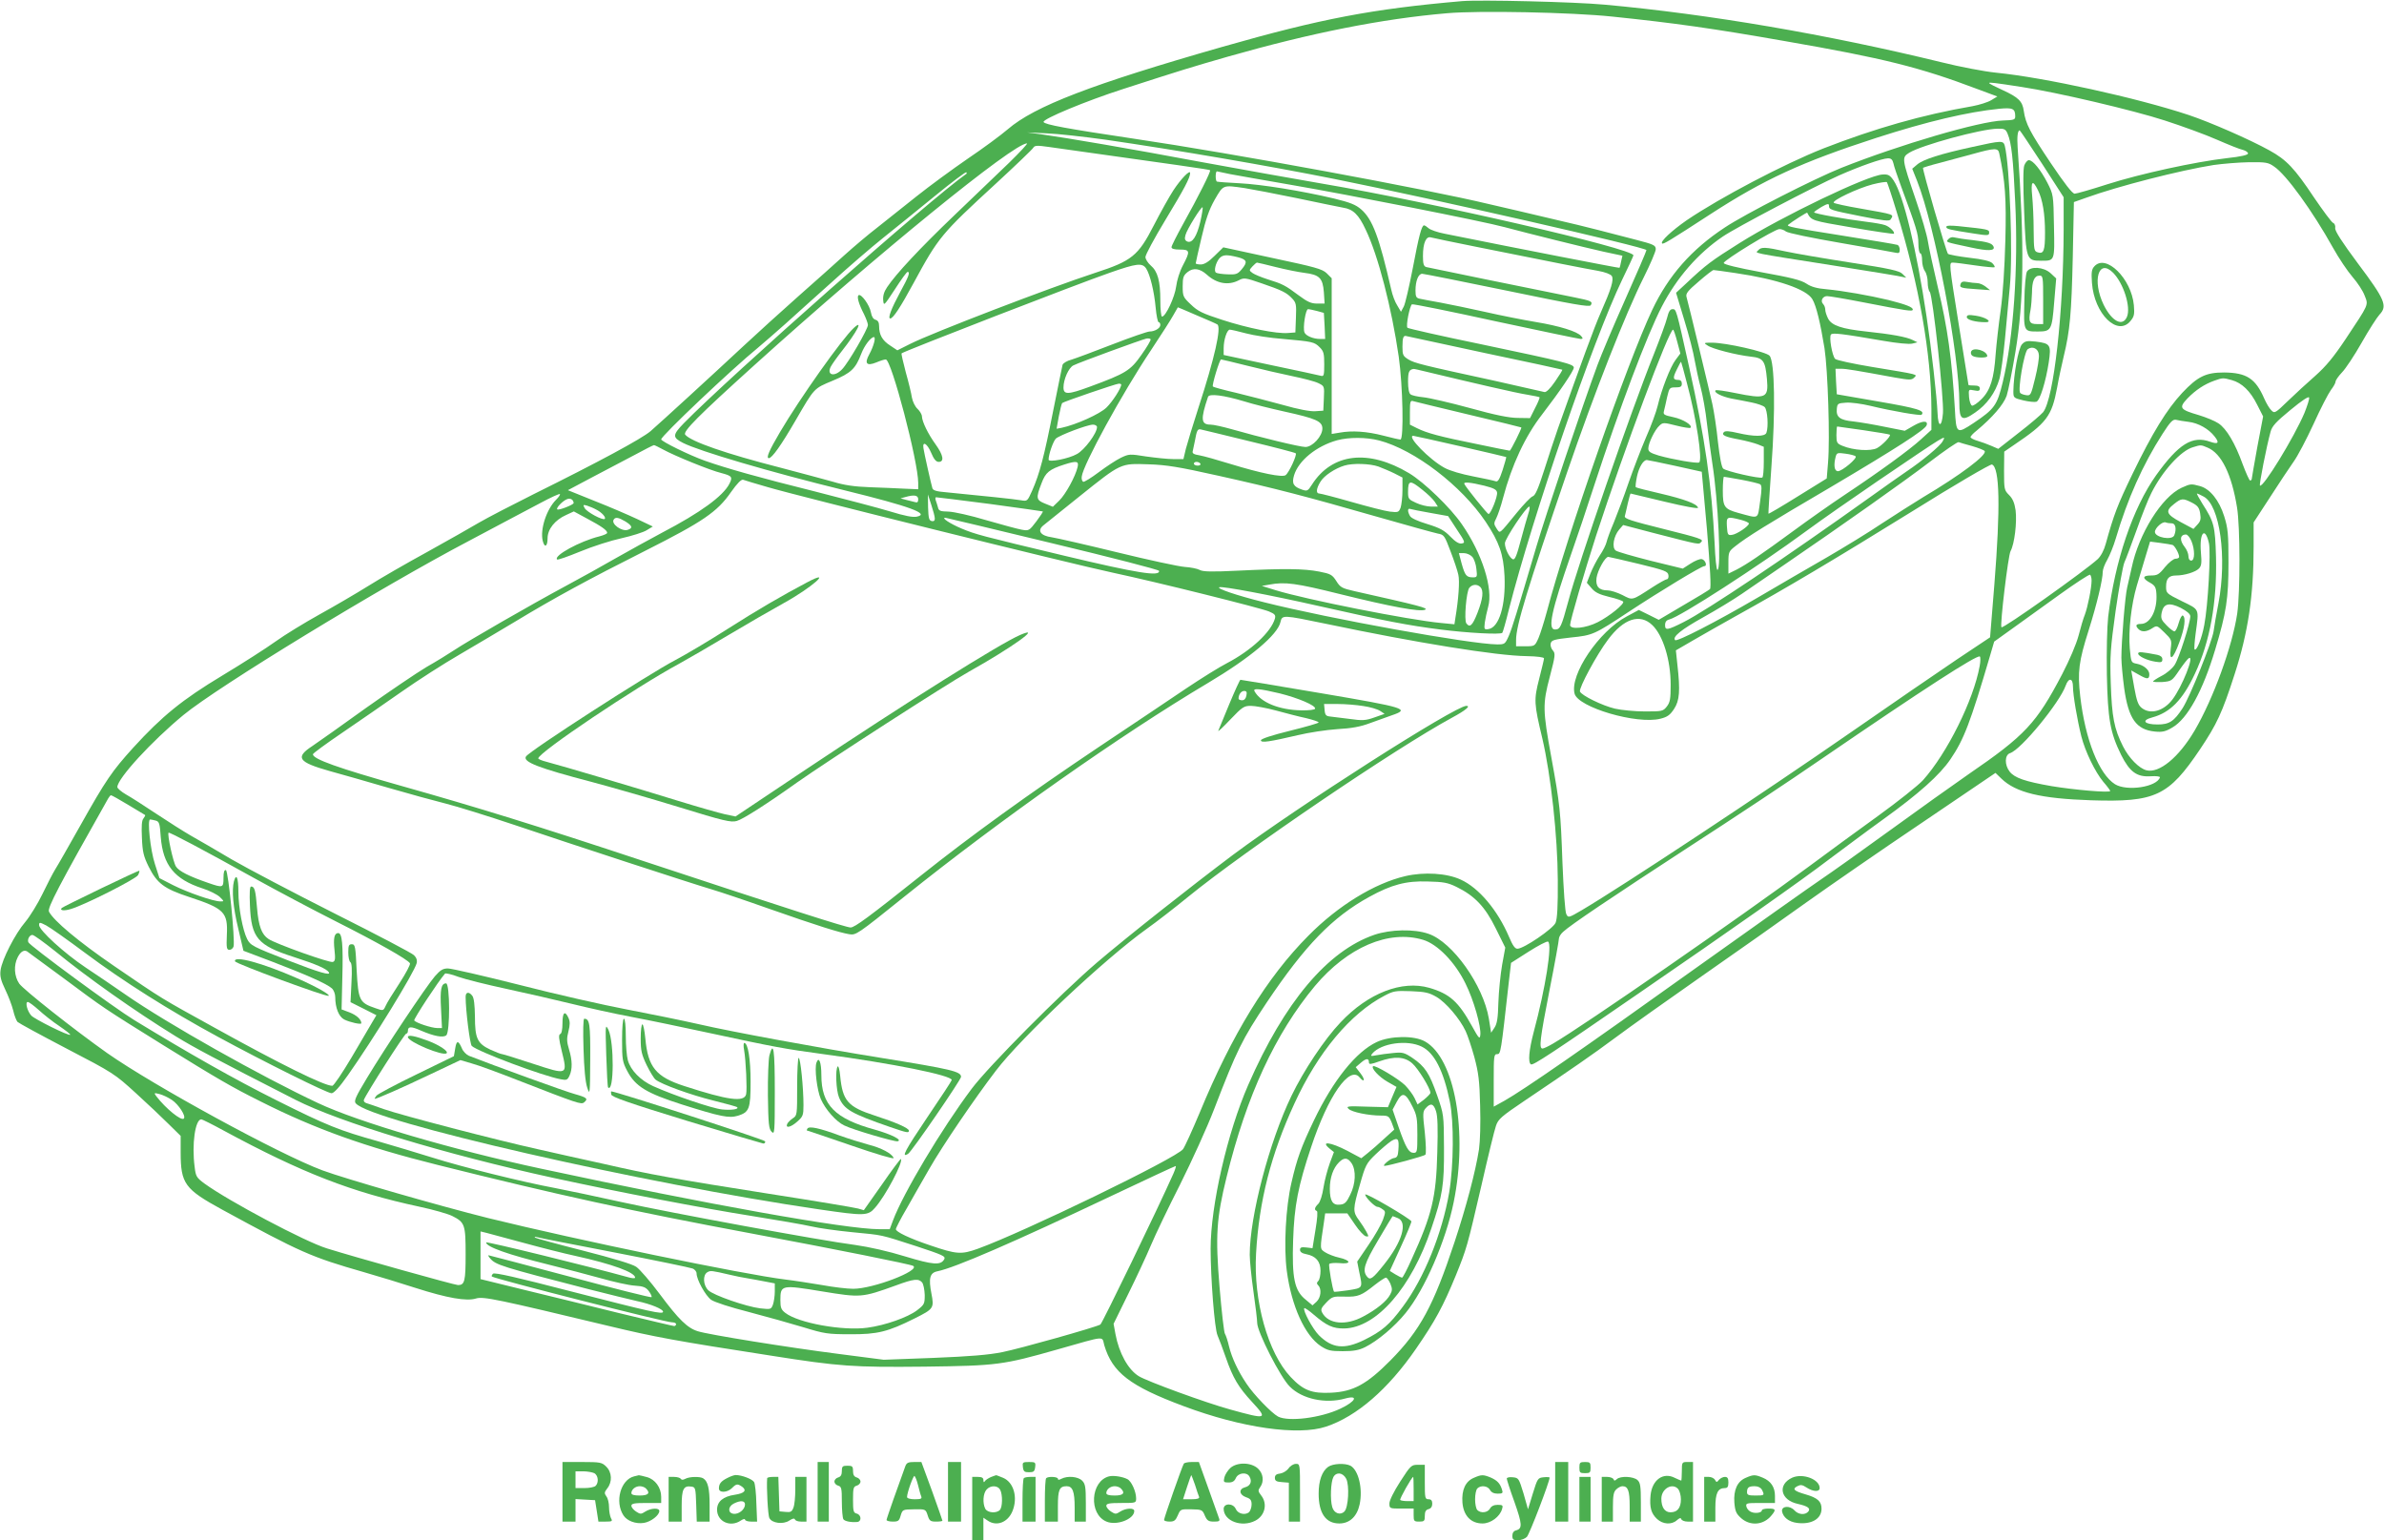 <?xml version="1.0" standalone="no"?>
<!DOCTYPE svg PUBLIC "-//W3C//DTD SVG 20010904//EN"
 "http://www.w3.org/TR/2001/REC-SVG-20010904/DTD/svg10.dtd">
<svg version="1.0" xmlns="http://www.w3.org/2000/svg"
 width="1280pt" height="827pt" viewBox="0 0 1280 827"
 preserveAspectRatio="xMidYMid meet">
<g transform="translate(0,827) scale(0.1,-0.1)"
fill="#4caf50" stroke="none">
<path d="M7850 8264 c-483 -42 -756 -94 -1285 -245 -703 -201 -1010 -319
-1154 -443 -36 -31 -132 -102 -215 -158 -83 -57 -207 -148 -276 -203 -69 -55
-163 -130 -210 -167 -47 -36 -125 -102 -175 -147 -49 -45 -162 -145 -250 -223
-88 -78 -218 -196 -290 -263 -178 -166 -447 -412 -502 -460 -48 -41 -278 -165
-629 -339 -116 -58 -247 -126 -290 -151 -44 -26 -169 -97 -279 -158 -110 -60
-254 -143 -319 -184 -66 -41 -184 -110 -262 -153 -79 -44 -184 -108 -234 -144
-50 -36 -178 -118 -286 -183 -216 -130 -324 -218 -480 -389 -112 -124 -145
-171 -283 -417 -61 -108 -121 -214 -134 -234 -13 -21 -44 -81 -69 -133 -25
-52 -67 -120 -92 -150 -55 -64 -126 -203 -133 -260 -4 -30 1 -53 25 -103 17
-35 36 -85 43 -113 6 -27 17 -54 23 -61 6 -6 125 -71 265 -144 250 -130 257
-135 370 -238 64 -58 144 -134 178 -168 l63 -62 0 -88 c0 -169 22 -198 223
-308 422 -230 476 -254 762 -336 77 -22 201 -60 275 -84 172 -55 275 -73 326
-57 39 12 118 -5 714 -148 241 -58 359 -80 870 -159 368 -58 440 -63 825 -59
390 5 419 9 715 93 264 75 235 72 249 22 44 -147 137 -219 426 -327 312 -117
615 -160 765 -110 165 55 333 201 482 417 104 151 145 226 215 396 58 144 60
150 137 482 35 154 70 298 78 320 12 36 28 50 154 135 267 180 357 242 488
339 72 54 282 203 465 331 184 128 436 306 560 395 125 89 404 282 621 428
l394 267 31 -30 c78 -76 212 -108 482 -117 346 -11 416 22 586 275 89 133 118
194 185 402 72 223 102 420 102 685 l0 130 88 135 c48 75 105 160 126 190 22
30 70 122 108 204 37 82 79 163 93 182 14 18 25 38 25 45 0 7 15 29 34 49 19
19 67 91 106 160 39 69 83 137 96 151 44 46 29 81 -115 273 -87 117 -125 176
-123 191 2 13 -3 25 -11 28 -8 3 -54 65 -103 137 -104 156 -147 202 -240 253
-105 58 -317 151 -434 190 -274 91 -772 201 -1035 227 -60 6 -192 31 -292 56
-611 149 -1246 258 -1808 309 -161 15 -668 27 -765 19z m806 -83 c337 -35 536
-63 929 -132 530 -92 722 -140 1034 -258 l105 -39 -33 -20 c-18 -11 -63 -25
-100 -32 -272 -47 -523 -119 -801 -227 -212 -84 -553 -263 -733 -385 -82 -57
-144 -115 -133 -125 6 -6 35 11 261 158 287 186 489 279 890 409 273 88 490
139 659 156 73 7 86 1 86 -41 0 -18 -7 -20 -66 -22 -125 -4 -552 -129 -867
-254 -145 -58 -516 -247 -627 -321 -178 -117 -302 -258 -389 -442 -133 -281
-458 -1211 -566 -1621 -15 -55 -35 -119 -45 -142 -19 -42 -20 -43 -69 -43
l-51 0 0 34 c0 77 59 270 274 900 147 429 313 850 412 1048 35 70 64 138 64
150 0 21 -11 26 -108 51 -59 15 -147 38 -197 51 -49 13 -169 42 -265 64 -96
23 -242 57 -325 76 -341 82 -1377 273 -1905 351 -361 54 -482 76 -487 90 -5
16 228 113 427 177 312 101 368 118 563 174 446 127 826 203 1177 233 170 15
667 5 886 -18z m2199 -378 c186 -28 599 -125 768 -180 93 -30 219 -76 280
-103 62 -27 124 -52 140 -55 15 -4 27 -13 27 -19 0 -8 -38 -17 -112 -25 -174
-20 -466 -84 -642 -140 -87 -28 -167 -51 -177 -51 -12 0 -54 54 -128 164 -112
167 -135 211 -145 280 -7 52 -28 73 -113 112 -40 18 -73 35 -73 38 0 5 27 2
175 -21z m-76 -251 c21 -49 30 -133 41 -369 17 -347 -9 -727 -67 -965 -30
-124 -44 -144 -156 -219 -92 -61 -94 -59 -101 74 -16 270 -39 438 -92 657 -24
102 -48 212 -53 245 -5 33 -34 133 -65 223 -76 223 -76 226 -35 252 67 41 386
128 475 129 36 1 43 -3 53 -27z m185 -161 l116 -180 0 -173 c-1 -449 -53 -908
-110 -981 -11 -13 -69 -63 -130 -110 l-111 -87 -37 16 c-20 9 -54 21 -74 27
-21 6 -38 15 -38 20 0 5 15 21 33 35 84 70 144 139 161 187 9 28 30 133 47
235 46 276 49 574 12 1098 -4 58 0 92 11 92 2 0 56 -81 120 -179z m-5029 129
c393 -57 879 -141 1225 -210 543 -109 1680 -368 1680 -383 0 -5 -51 -124 -114
-265 -63 -141 -130 -300 -149 -352 -76 -205 -281 -814 -328 -975 -106 -359
-129 -434 -148 -479 -20 -45 -22 -46 -63 -46 -141 1 -901 138 -1250 226 -149
37 -260 75 -241 81 18 6 265 -40 543 -103 346 -78 470 -102 643 -124 149 -19
322 -28 333 -18 3 3 19 59 35 124 127 499 452 1447 609 1773 33 68 60 126 60
130 0 36 -1087 286 -1671 385 -145 25 -437 77 -649 116 -384 72 -718 129 -860
149 l-75 10 105 -5 c58 -2 200 -18 315 -34z m-516 -123 c-58 -56 -191 -183
-294 -282 -185 -177 -314 -315 -362 -387 -17 -25 -23 -47 -21 -70 3 -32 4 -31
63 59 33 51 63 93 68 93 15 0 6 -25 -39 -107 -48 -89 -69 -143 -54 -143 15 0
54 59 125 190 134 247 148 264 443 535 105 97 196 184 200 192 7 12 20 13 83
4 705 -99 863 -121 866 -125 6 -5 -63 -142 -146 -291 -33 -60 -61 -115 -61
-122 0 -9 15 -13 45 -13 55 0 56 -9 16 -85 -17 -32 -32 -80 -36 -113 -7 -56
-56 -162 -76 -162 -5 0 -9 39 -9 86 0 105 -14 157 -52 189 -15 13 -28 34 -28
45 0 12 48 101 106 197 103 170 134 229 134 254 0 20 -50 -32 -90 -93 -21 -32
-68 -116 -105 -188 -84 -164 -118 -191 -315 -255 -242 -79 -875 -322 -992
-381 l-70 -35 -39 26 c-42 27 -59 58 -59 104 0 20 -6 30 -19 34 -12 3 -21 17
-25 40 -7 39 -52 101 -66 92 -11 -7 1 -48 29 -102 11 -23 21 -49 21 -58 0 -22
-105 -203 -138 -237 -41 -44 -86 -33 -61 14 7 13 33 50 59 83 81 103 118 174
64 124 -63 -58 -289 -377 -396 -559 -59 -100 -76 -140 -60 -140 17 0 66 69
142 200 104 179 98 173 201 216 98 41 122 63 153 144 17 45 52 90 68 90 12 0
-1 -49 -25 -93 -27 -49 -14 -64 38 -43 21 9 43 16 51 16 30 0 174 -548 174
-663 l0 -34 -72 3 c-40 2 -125 6 -188 8 -84 3 -138 11 -200 30 -47 13 -173 47
-280 75 -293 75 -480 140 -511 177 -14 17 71 102 371 373 662 598 1392 1192
1464 1191 6 0 -37 -46 -95 -103z m4747 -4 c3 -16 22 -71 41 -123 82 -222 93
-256 93 -307 0 -29 5 -53 10 -53 6 0 10 -17 10 -38 0 -21 7 -47 15 -58 8 -10
15 -37 15 -60 0 -22 5 -45 11 -51 16 -16 77 -576 71 -651 -6 -78 -26 -79 -29
-1 -4 92 -33 346 -59 519 -53 358 -125 655 -177 731 -20 29 -29 34 -60 32 -81
-5 -536 -223 -767 -368 -151 -95 -179 -115 -288 -218 l-53 -49 44 -146 c25
-81 50 -178 56 -217 7 -38 21 -104 32 -145 11 -41 27 -129 34 -195 8 -66 21
-163 29 -215 31 -195 49 -570 27 -570 -5 0 -12 64 -15 143 -16 317 -51 560
-137 947 -70 315 -69 310 -89 310 -13 0 -21 -13 -29 -46 -6 -25 -38 -112 -71
-195 -124 -309 -406 -1124 -460 -1329 -37 -136 -43 -150 -71 -150 -41 0 -19
101 85 400 30 85 87 254 126 375 135 413 283 806 363 960 80 154 194 285 327
375 72 49 489 268 624 328 113 50 230 91 263 92 17 0 24 -7 29 -27z m2045 -18
c64 -43 204 -236 315 -435 31 -56 79 -127 105 -157 27 -31 56 -75 65 -100 21
-53 25 -42 -103 -235 -64 -96 -104 -144 -161 -195 -42 -37 -109 -98 -148 -136
-68 -66 -72 -68 -89 -50 -10 9 -27 38 -38 63 -47 108 -95 139 -216 140 -97 0
-141 -21 -224 -109 -83 -89 -160 -214 -268 -437 -80 -166 -99 -215 -143 -374
-9 -34 -26 -66 -43 -82 -67 -62 -509 -376 -517 -366 -9 10 36 386 49 409 21
38 35 154 27 219 -6 40 -15 62 -35 82 -26 26 -27 31 -27 130 l1 103 51 35
c178 120 204 155 233 309 8 46 24 120 35 166 34 140 42 231 49 535 l6 295 65
23 c171 62 503 147 685 176 50 7 135 14 190 15 91 1 104 -1 136 -24z m-7022
-38 c-187 -130 -1269 -1086 -1518 -1340 -61 -63 -61 -76 -4 -105 89 -45 462
-155 873 -256 346 -85 454 -125 383 -140 -21 -5 -66 4 -144 28 -63 19 -242 66
-399 106 -301 75 -479 125 -595 166 -82 29 -235 104 -235 115 0 18 374 373
522 494 33 28 99 85 147 128 47 42 158 143 247 222 88 80 212 187 276 238 63
50 188 152 278 225 89 73 165 130 168 127 3 -3 3 -6 1 -8z m1416 -2 c39 -7
189 -34 335 -59 302 -52 1028 -195 1140 -226 131 -35 421 -107 528 -131 l103
-22 -7 -31 c-3 -17 -7 -32 -9 -34 -2 -2 -542 103 -938 183 -38 7 -77 21 -86
29 -10 9 -21 16 -25 16 -13 0 -28 -57 -61 -232 -19 -97 -40 -189 -48 -204
l-15 -28 -20 34 c-12 18 -26 56 -32 84 -65 283 -100 378 -162 432 -29 25 -59
37 -145 58 -173 41 -389 76 -508 82 -60 3 -115 7 -121 9 -9 3 -9 55 0 55 0 0
33 -7 71 -15z m3578 -201 c121 -394 186 -767 187 -1060 l0 -112 -56 -51 c-61
-56 -223 -174 -414 -301 -69 -46 -190 -131 -270 -190 -176 -129 -251 -180
-307 -209 l-43 -21 0 59 c0 57 2 61 38 89 62 49 164 113 514 318 348 206 502
305 512 330 10 27 -22 26 -70 -2 l-47 -27 -106 21 c-58 12 -134 25 -169 29
-73 7 -94 23 -90 67 3 29 5 31 50 34 25 2 84 -6 130 -17 120 -29 268 -54 275
-48 21 22 -21 35 -230 71 l-225 39 -4 68 -3 69 30 0 c28 0 81 -9 288 -47 80
-14 90 -14 104 -1 18 19 33 15 -227 58 -102 17 -190 36 -197 43 -16 17 -34
120 -22 131 9 10 55 5 281 -34 74 -13 139 -19 155 -15 l28 7 -25 12 c-32 17
-117 32 -250 46 -131 14 -186 32 -205 70 -8 16 -15 37 -15 48 0 10 -5 23 -11
29 -17 17 -3 43 21 43 12 0 101 -15 198 -34 232 -45 262 -50 262 -38 0 13 -36
27 -130 51 -105 25 -241 49 -334 58 -50 4 -82 13 -107 30 -28 19 -85 33 -240
61 -134 25 -204 42 -204 50 0 15 273 182 299 182 11 0 27 -6 35 -13 9 -8 140
-35 291 -61 151 -26 285 -50 298 -53 17 -4 22 -1 22 16 0 12 -6 24 -12 26 -7
3 -141 25 -297 50 -265 42 -301 49 -290 58 20 17 101 68 102 65 23 -43 21 -42
243 -80 120 -21 220 -35 222 -33 8 8 -21 37 -46 46 -13 5 -58 13 -100 18 -120
15 -282 44 -282 51 0 3 18 16 40 29 32 18 40 19 40 7 0 -22 6 -24 171 -57 122
-24 154 -28 160 -17 18 28 26 25 -166 59 -71 12 -134 26 -139 30 -13 11 127
78 208 99 39 10 74 15 77 12 3 -4 27 -75 52 -158z m-3500 126 c38 -6 164 -30
280 -54 117 -25 228 -47 248 -51 54 -8 84 -37 122 -119 66 -137 139 -419 177
-681 22 -156 28 -445 9 -445 -6 0 -47 9 -92 21 -89 23 -168 28 -234 16 l-43
-7 0 418 0 418 -27 27 c-24 23 -62 33 -292 82 l-263 57 -47 -46 c-32 -32 -55
-46 -74 -46 -15 0 -27 3 -27 6 0 4 14 66 31 138 23 99 40 149 71 204 47 81 42
79 161 62z m-238 -179 c-19 -80 -43 -118 -70 -108 -13 6 -16 14 -10 35 7 29
85 155 92 149 2 -3 -3 -36 -12 -76z m1480 -136 c412 -83 590 -118 654 -129 39
-7 68 -18 75 -28 12 -20 -3 -69 -60 -198 -33 -74 -105 -271 -229 -620 -18 -52
-52 -154 -75 -227 -31 -97 -47 -134 -61 -138 -10 -3 -48 -43 -85 -88 -99 -121
-89 -113 -109 -84 -15 23 -15 28 -1 55 8 16 25 65 36 108 47 178 119 332 210
449 93 121 170 234 170 251 0 19 -48 31 -495 125 -214 44 -394 85 -398 89 -10
9 12 118 24 126 5 3 207 -38 449 -91 243 -52 448 -95 457 -95 12 0 13 3 3 15
-20 25 -117 55 -244 76 -66 11 -188 35 -271 54 -82 18 -190 41 -240 50 -49 9
-100 18 -112 21 -19 4 -23 11 -23 44 0 51 15 90 36 90 8 0 214 -41 456 -91
357 -74 442 -89 449 -78 12 20 3 24 -86 42 -215 43 -782 159 -797 163 -14 4
-18 17 -18 59 0 71 17 109 44 100 12 -3 120 -26 241 -50z m-1279 -56 c50 -13
54 -26 20 -66 -21 -25 -30 -28 -75 -26 -29 1 -56 5 -62 9 -13 8 -2 53 18 77
19 20 38 21 99 6z m204 -53 c52 -13 121 -27 153 -31 82 -10 99 -28 105 -104
l4 -61 -40 0 c-32 0 -52 9 -99 44 -72 54 -88 62 -166 86 -34 11 -71 26 -82 34
-19 14 -19 15 -1 35 11 12 22 21 25 21 4 0 49 -11 101 -24z m-696 -8 c21 -33
43 -122 51 -211 4 -42 11 -77 16 -77 5 0 9 -7 9 -15 0 -17 -30 -35 -58 -35
-11 0 -101 -31 -199 -69 -98 -38 -197 -75 -220 -82 -24 -6 -45 -19 -48 -28 -2
-9 -25 -119 -50 -245 -49 -248 -73 -339 -113 -430 -26 -58 -26 -58 -61 -52
-32 6 -209 24 -403 43 -50 4 -69 10 -72 22 -7 23 -45 192 -48 215 -6 40 20 25
41 -24 15 -36 27 -50 41 -50 31 0 25 36 -16 93 -42 58 -73 123 -74 151 0 10
-11 29 -24 41 -13 12 -26 39 -30 61 -3 21 -18 83 -33 136 -14 54 -25 99 -22
101 25 16 948 374 1119 433 143 50 173 54 194 22z m326 -33 c53 -48 115 -59
171 -30 28 15 35 14 122 -16 111 -38 135 -50 165 -82 21 -22 23 -32 20 -103
l-3 -79 -40 -3 c-61 -5 -216 26 -354 71 -105 34 -130 46 -167 82 -42 39 -44
45 -44 98 0 48 4 58 26 76 31 25 66 20 104 -14z m2837 9 c226 -33 383 -87 414
-141 21 -35 43 -128 65 -263 18 -119 30 -485 19 -614 l-7 -85 -155 -96 c-85
-53 -156 -95 -158 -93 -1 2 6 116 16 253 22 296 18 563 -10 595 -18 21 -234
70 -309 70 -45 0 -46 -1 -24 -15 25 -18 153 -51 233 -60 67 -7 77 -22 86 -121
9 -102 -5 -108 -172 -74 -54 11 -101 18 -104 14 -11 -11 32 -33 85 -44 30 -5
79 -15 109 -21 30 -6 62 -17 70 -25 15 -16 21 -106 9 -138 -8 -21 -67 -21
-153 -1 -46 11 -68 12 -75 5 -16 -16 6 -26 83 -40 36 -7 81 -19 99 -26 l32
-13 0 -80 c0 -44 -3 -82 -8 -85 -13 -8 -196 34 -210 48 -9 8 -19 64 -28 142
-7 71 -21 163 -30 204 -16 73 -127 534 -139 576 -5 17 7 33 65 82 39 34 75 62
80 62 5 0 58 -7 117 -16z m-2892 -227 c55 -23 105 -45 111 -49 23 -15 -15
-182 -101 -446 -30 -92 -60 -192 -68 -222 l-13 -55 -55 0 c-30 0 -95 7 -145
14 -88 14 -92 14 -136 -7 -25 -12 -78 -47 -118 -77 -41 -31 -79 -54 -84 -52
-6 3 -10 15 -8 28 7 63 215 444 372 679 53 80 107 164 120 188 13 23 24 42 24
42 1 0 46 -19 101 -43z m647 23 l36 -10 4 -70 3 -70 -27 0 c-37 0 -77 17 -84
35 -10 24 6 125 19 125 7 0 29 -5 49 -10z m-382 -120 c41 -11 131 -25 200 -30
158 -14 167 -16 196 -45 21 -21 24 -34 24 -91 0 -58 -2 -66 -17 -62 -10 3
-132 29 -270 58 l-253 54 0 36 c0 46 18 100 33 100 7 0 46 -9 87 -20z m2315
-44 l17 -64 -26 -35 c-28 -37 -75 -158 -96 -247 -7 -30 -35 -107 -63 -170 -27
-63 -69 -173 -94 -245 -24 -71 -60 -165 -78 -210 -19 -44 -36 -91 -39 -105 -3
-14 -19 -47 -37 -73 -17 -26 -39 -69 -50 -97 l-19 -49 25 -29 c19 -23 42 -34
95 -47 39 -9 72 -21 75 -25 8 -13 -74 -79 -137 -111 -63 -32 -148 -41 -148
-15 0 23 76 282 140 481 155 474 391 1105 413 1105 3 0 13 -29 22 -64z m-1030
-62 c226 -47 412 -88 413 -89 2 -2 -16 -31 -39 -64 -26 -38 -48 -59 -57 -56
-7 2 -126 29 -265 60 -397 86 -431 95 -465 115 -29 18 -32 24 -32 68 0 51 5
63 23 57 7 -2 197 -43 422 -91z m-1847 -10 c-59 -84 -83 -99 -276 -170 -119
-44 -142 -44 -142 -4 0 43 28 106 53 118 31 16 368 139 392 144 11 2 21 0 23
-4 2 -4 -20 -42 -50 -84z m570 -58 c75 -19 184 -44 242 -56 58 -12 120 -28
138 -37 33 -16 33 -16 30 -82 l-3 -66 -43 -3 c-27 -2 -91 10 -175 34 -73 20
-185 49 -251 65 -65 15 -121 30 -124 34 -6 6 36 145 44 145 3 0 67 -15 142
-34z m2360 -96 c50 -185 84 -411 65 -423 -11 -7 -143 16 -217 37 -46 14 -56
21 -56 38 0 28 35 101 60 123 18 17 23 17 90 0 39 -10 73 -15 76 -12 14 13
-39 46 -91 57 -51 11 -56 14 -51 33 3 12 11 46 17 75 12 50 13 52 46 52 26 0
33 4 33 20 0 13 -7 20 -18 20 -30 0 -32 10 -9 56 11 24 22 43 23 41 1 -1 16
-54 32 -117z m-1404 65 c249 -60 491 -116 545 -124 35 -6 65 -12 67 -14 2 -2
-8 -28 -24 -58 l-27 -54 -65 1 c-46 0 -121 15 -258 53 -106 29 -219 55 -250
58 -31 3 -63 10 -69 16 -8 5 -13 33 -13 67 0 53 5 65 29 69 3 1 32 -6 65 -14z
m4329 -46 c54 -15 99 -58 136 -132 l32 -63 -31 -163 c-16 -90 -30 -167 -30
-172 0 -5 -4 -9 -9 -9 -4 0 -22 40 -40 88 -40 111 -86 190 -130 219 -19 13
-66 32 -105 44 -103 30 -109 39 -61 90 45 46 91 76 144 95 45 16 47 16 94 3z
m-5963 -24 c0 -19 -47 -92 -79 -123 -35 -35 -165 -93 -241 -109 l-27 -5 12 67
c7 36 15 68 18 71 7 7 290 104 304 104 7 0 13 -2 13 -5z m660 -90 c47 -15 145
-39 217 -55 168 -37 203 -52 203 -91 0 -41 -53 -99 -91 -99 -30 0 -244 52
-398 96 -46 13 -96 24 -111 24 -52 0 -55 28 -14 149 6 19 84 9 194 -24z m5693
-62 c-56 -132 -224 -406 -239 -390 -5 5 35 209 57 289 8 30 29 53 107 117 63
52 98 75 100 66 2 -8 -10 -44 -25 -82z m-4488 -9 c154 -36 281 -68 283 -69 4
-4 -57 -125 -62 -125 -3 0 -83 16 -178 36 -199 40 -268 59 -320 85 l-38 19 0
66 c0 58 2 65 18 60 9 -3 143 -35 297 -72z m3865 -39 c53 -6 109 -38 140 -78
28 -35 20 -44 -23 -29 -96 35 -170 -12 -290 -179 -126 -177 -222 -462 -258
-761 -6 -56 -9 -185 -7 -310 5 -241 18 -312 77 -432 46 -91 84 -119 159 -114
29 2 51 -1 49 -6 -17 -52 -177 -76 -241 -37 -86 54 -160 239 -187 472 -15 131
-8 188 46 357 43 137 75 270 75 313 0 12 11 41 24 63 13 23 34 74 46 115 63
213 145 396 250 560 43 67 56 80 73 77 12 -3 42 -8 67 -11z m-5860 -28 c0 -33
-67 -123 -108 -145 -44 -25 -152 -46 -152 -30 0 29 25 99 39 113 22 19 167 74
199 75 12 0 22 -6 22 -13z m4116 -17 c76 -11 139 -22 141 -24 7 -7 -41 -57
-69 -72 -34 -18 -128 -12 -185 12 -30 12 -33 17 -33 58 0 26 2 46 4 46 3 0 67
-9 142 -20z m-3298 -59 c133 -32 245 -61 249 -65 8 -7 -35 -102 -54 -117 -17
-14 -134 10 -297 60 -68 21 -142 42 -165 46 -32 5 -41 11 -37 23 2 10 7 33 11
52 11 61 15 68 33 64 9 -2 126 -30 260 -63z m1132 -27 c135 -31 246 -57 247
-58 1 -1 -7 -32 -19 -69 -17 -52 -26 -66 -38 -61 -8 3 -62 15 -120 26 -62 12
-125 30 -154 46 -80 43 -206 172 -168 172 4 0 117 -25 252 -56z m-435 31 c190
-50 441 -242 572 -437 73 -110 95 -173 101 -291 7 -157 -29 -277 -87 -285 -22
-3 -23 -1 -19 35 3 21 11 59 18 84 28 97 -32 287 -141 444 -61 89 -203 226
-283 274 -219 131 -414 108 -522 -61 -22 -35 -26 -36 -53 -27 -47 16 -56 33
-43 77 24 79 120 157 231 188 64 17 156 17 226 -1z m3025 -5 c-13 -25 -111
-106 -193 -161 -34 -23 -123 -86 -197 -139 -452 -323 -875 -607 -1000 -670
-87 -44 -100 -46 -100 -17 0 18 7 27 23 31 58 14 479 286 737 476 80 59 251
178 380 266 380 258 371 252 350 214z m158 -25 c35 -10 65 -22 68 -27 13 -21
-129 -128 -331 -248 -49 -30 -148 -93 -220 -140 -71 -48 -204 -129 -295 -182
-91 -52 -259 -150 -375 -218 -221 -129 -431 -237 -441 -227 -17 17 35 58 150
122 70 39 164 96 209 127 45 31 150 103 232 159 310 212 636 442 775 548 80
61 150 109 156 107 5 -2 38 -12 72 -21z m-7027 -19 c60 -33 253 -112 312 -126
57 -15 62 -21 43 -58 -34 -66 -156 -155 -361 -262 -66 -35 -176 -96 -245 -135
-69 -40 -190 -107 -270 -150 -188 -101 -530 -298 -600 -345 -30 -20 -98 -62
-151 -92 -52 -31 -198 -130 -325 -220 -126 -91 -255 -182 -286 -203 -95 -62
-78 -87 92 -135 63 -17 205 -58 315 -90 110 -32 249 -70 309 -85 60 -15 227
-67 370 -115 296 -100 941 -311 1059 -346 44 -13 181 -59 305 -103 265 -93
378 -128 431 -137 37 -6 42 -3 297 202 517 415 1161 868 1630 1147 227 135
374 259 389 327 9 39 11 39 247 -10 482 -101 912 -171 1075 -173 57 -1 93 -6
93 -12 0 -6 -12 -55 -26 -110 -29 -113 -28 -132 17 -320 46 -197 82 -526 83
-760 1 -142 -3 -209 -12 -230 -14 -32 -169 -138 -204 -139 -14 -1 -26 17 -46
64 -61 143 -162 263 -259 307 -75 35 -197 42 -297 19 -167 -39 -362 -159 -521
-320 -222 -223 -410 -529 -584 -951 -39 -93 -79 -181 -89 -195 -35 -48 -856
-446 -1102 -535 -89 -32 -114 -30 -255 18 -113 38 -185 73 -185 87 0 6 26 57
59 113 32 56 86 152 121 212 69 121 243 377 357 526 136 179 583 599 809 761
54 38 155 117 225 174 302 246 1113 797 1416 961 72 39 101 63 76 63 -60 0
-903 -539 -1253 -800 -225 -169 -567 -439 -730 -578 -194 -166 -582 -557 -673
-678 -162 -216 -368 -562 -422 -706 l-18 -48 -56 0 c-176 0 -922 133 -1816
325 -477 102 -980 250 -1197 352 -307 144 -810 427 -1033 582 -61 42 -157 108
-215 146 -114 76 -250 200 -250 228 0 16 3 16 38 -2 21 -11 116 -78 211 -149
201 -150 449 -307 713 -450 247 -134 585 -302 608 -302 13 0 43 33 88 97 137
194 356 551 369 601 4 16 -1 30 -14 43 -10 11 -201 111 -424 223 -222 112
-471 243 -554 291 -82 49 -181 106 -220 128 -38 22 -122 75 -185 117 -63 42
-136 89 -163 104 -26 15 -47 33 -47 40 0 45 183 245 355 387 183 151 1059 686
1537 937 155 83 327 173 381 202 54 29 100 50 103 47 3 -3 -6 -16 -20 -30 -52
-52 -87 -160 -72 -221 10 -40 26 -31 26 14 0 48 39 98 100 125 l41 19 72 -39
c75 -40 107 -62 107 -76 0 -5 -19 -13 -42 -19 -105 -26 -247 -104 -227 -124 3
-4 59 16 125 43 65 27 165 59 221 71 57 13 118 32 135 43 l33 20 -84 40 c-47
22 -149 66 -228 97 l-144 58 128 68 c70 37 173 91 228 120 55 30 103 54 106
54 4 0 26 -11 50 -24z m8293 10 c73 -31 128 -142 157 -321 17 -104 17 -454 1
-569 -26 -175 -128 -457 -229 -629 -85 -144 -190 -230 -258 -213 -40 10 -94
65 -126 128 -48 95 -60 158 -66 338 -5 148 -2 188 26 390 18 124 39 241 47
260 9 19 38 98 66 175 27 76 62 165 79 198 60 119 159 228 224 246 42 13 42
13 79 -3z m-1891 -46 c11 -10 -72 -80 -95 -80 -19 0 -24 32 -12 78 6 21 10 22
53 16 25 -3 50 -10 54 -14z m-970 -51 c78 -17 143 -32 144 -32 0 -1 13 -141
28 -311 17 -207 23 -312 16 -319 -5 -5 -70 -45 -143 -87 l-132 -78 -54 27 -53
26 -65 -35 c-149 -79 -306 -312 -280 -414 18 -74 335 -167 461 -135 37 9 52
20 73 52 30 45 34 98 18 239 l-8 76 93 54 c52 30 155 89 229 130 276 153 536
308 943 560 232 145 424 257 432 254 42 -16 46 -230 13 -644 l-23 -284 -180
-120 c-99 -67 -355 -242 -569 -391 -458 -318 -1220 -822 -1443 -954 -70 -41
-73 -42 -83 -22 -7 11 -15 131 -21 277 -10 278 -13 310 -60 567 -46 252 -47
284 -8 431 30 115 31 125 16 142 -9 10 -14 27 -11 38 5 17 18 21 108 31 118
12 125 15 311 138 170 112 390 245 405 245 19 0 6 34 -13 38 -10 2 -37 -9 -60
-24 l-42 -27 -172 42 c-94 24 -179 48 -188 55 -22 16 -11 78 19 113 l21 24
160 -42 c261 -67 244 -64 260 -48 13 13 -12 21 -200 68 -180 45 -215 56 -211
70 2 9 10 40 16 69 7 28 13 52 15 52 2 0 85 -20 184 -44 108 -26 180 -39 178
-32 -6 21 -74 46 -202 76 -70 16 -129 31 -132 34 -3 2 0 28 6 57 11 51 34 89
53 89 5 0 73 -14 151 -31z m-3207 -6 c-12 -52 -65 -148 -99 -181 l-34 -33 -42
17 c-48 19 -50 29 -19 109 22 59 42 75 123 101 66 21 78 18 71 -13z m659 17
c3 -5 -3 -10 -14 -10 -12 0 -21 5 -21 10 0 6 6 10 14 10 8 0 18 -4 21 -10z
m95 -64 c311 -69 478 -113 855 -221 160 -46 306 -86 325 -90 33 -6 36 -10 68
-95 19 -49 38 -106 42 -126 8 -34 1 -132 -16 -233 l-5 -33 -72 7 c-172 16
-726 126 -888 176 l-74 23 40 7 c84 16 143 8 380 -51 279 -69 427 -96 456 -84
20 9 -26 21 -379 100 -66 15 -76 20 -97 54 -22 34 -30 39 -92 51 -82 16 -188
17 -434 5 -142 -7 -191 -6 -208 4 -13 7 -49 14 -80 16 -31 2 -193 37 -361 78
-168 41 -326 77 -352 81 -61 8 -81 36 -46 64 13 11 100 80 193 155 226 181
220 178 370 173 99 -3 164 -14 375 -61z m861 49 c23 -9 62 -25 86 -37 l43 -22
0 -67 c0 -37 -5 -80 -10 -95 -10 -25 -13 -26 -58 -21 -26 3 -118 27 -206 52
-87 25 -165 45 -172 45 -20 0 -17 27 6 64 19 32 78 71 128 86 45 14 137 11
183 -5z m1949 -71 c48 -9 93 -20 100 -24 10 -6 10 -25 0 -94 -14 -97 -2 -91
-117 -60 -75 21 -83 32 -83 120 0 41 3 74 6 74 3 0 45 -7 94 -16z m-5230 -39
c153 -46 1638 -414 1855 -460 235 -50 792 -189 838 -208 33 -14 37 -20 32 -39
-21 -72 -128 -171 -256 -238 -43 -22 -142 -84 -221 -137 -79 -53 -291 -196
-473 -317 -373 -250 -683 -474 -949 -686 -280 -223 -357 -280 -379 -280 -24 0
-330 98 -1107 355 -576 191 -893 289 -1308 406 -336 95 -472 143 -472 169 0 5
71 57 158 116 86 59 229 157 317 219 88 62 230 153 315 202 85 50 219 129 297
176 208 126 394 227 698 380 309 156 386 208 460 315 34 48 55 69 65 66 8 -3
67 -21 130 -39z m3517 -15 c28 -22 58 -51 67 -65 l16 -25 -37 0 c-21 0 -57 9
-80 20 -40 18 -43 22 -43 58 0 65 10 66 77 12z m333 22 c51 -13 66 -21 68 -37
3 -22 -34 -115 -46 -115 -7 1 -124 146 -130 162 -5 12 34 8 108 -10z m-3040
-73 c0 -15 -5 -19 -17 -15 -10 3 -31 8 -48 12 l-30 8 25 7 c49 14 70 10 70
-12z m89 -102 c1 -12 -5 -17 -16 -15 -15 3 -18 15 -20 73 l-1 70 18 -55 c10
-30 19 -63 19 -73z m-1939 82 c0 -9 -81 -41 -88 -34 -8 7 29 46 53 55 18 7 34
-3 35 -21z m2235 -5 c154 -21 282 -39 284 -40 2 -2 -14 -26 -35 -54 -38 -50
-40 -51 -79 -44 -22 4 -107 27 -190 51 -83 25 -173 45 -202 46 -45 1 -53 4
-57 23 -3 12 -9 29 -12 38 -3 9 -2 16 2 16 5 0 135 -16 289 -36z m-2114 -30
c30 -15 54 -42 46 -50 -10 -10 -97 37 -108 58 -10 18 -8 19 13 13 12 -4 35
-13 49 -21z m5005 -21 c-7 -21 -25 -86 -41 -145 -21 -80 -31 -105 -42 -101
-18 7 -43 56 -43 86 0 24 115 197 131 197 4 0 2 -17 -5 -37z m-526 3 l95 -17
47 -72 c45 -67 46 -72 26 -75 -14 -3 -34 9 -61 37 -32 33 -55 46 -123 67 -53
16 -88 32 -94 44 -14 26 -13 43 3 37 6 -2 55 -12 107 -21z m-4322 -46 c37 -23
41 -36 12 -45 -32 -10 -90 32 -75 55 9 15 26 12 63 -10z m2295 -118 c313 -75
569 -141 570 -147 6 -32 -114 -13 -508 81 -452 108 -478 115 -552 146 -62 26
-112 59 -87 58 5 -1 265 -62 577 -138z m3693 127 c24 -6 44 -15 44 -20 0 -14
-65 -58 -91 -61 -22 -3 -24 1 -27 45 -3 53 -1 55 74 36z m-1441 -199 c9 -10
20 -40 22 -65 5 -42 4 -45 -18 -45 -36 0 -43 10 -61 73 l-15 57 27 0 c15 0 35
-9 45 -20z m895 -38 c139 -34 155 -40 158 -60 2 -12 -2 -22 -8 -22 -6 0 -42
-20 -79 -44 -111 -72 -104 -70 -160 -41 -28 14 -63 25 -79 25 -47 0 -66 21
-60 67 6 41 46 113 63 113 6 -1 80 -17 165 -38z m2430 -89 c0 -40 -21 -143
-36 -183 -8 -19 -23 -70 -34 -113 -12 -45 -48 -130 -87 -205 -139 -266 -200
-331 -505 -540 -81 -56 -270 -191 -420 -300 -150 -109 -316 -227 -368 -262
-52 -35 -360 -253 -685 -485 -598 -428 -913 -646 -1017 -705 l-58 -32 0 141
c0 130 1 141 18 141 20 0 20 3 63 387 l12 103 94 60 c52 33 99 58 105 54 23
-14 -14 -250 -77 -484 -26 -99 -32 -165 -15 -175 11 -7 115 62 575 379 504
346 879 610 1023 720 74 55 206 154 295 218 189 136 302 237 359 321 73 107
107 197 213 557 l22 75 99 71 c55 39 168 121 253 182 85 61 158 109 163 106 4
-3 8 -17 8 -31z m-3282 -35 c19 -19 14 -63 -15 -138 -27 -69 -41 -82 -60 -57
-13 17 0 172 16 191 16 19 42 21 59 4z m923 -204 c58 -55 99 -188 99 -320 0
-77 -3 -95 -21 -118 -20 -25 -25 -26 -117 -26 -53 0 -126 7 -161 15 -68 16
-180 71 -188 92 -7 18 91 200 151 279 84 113 171 141 237 78z m1758 -221 c-33
-182 -174 -467 -305 -613 -25 -27 -134 -114 -242 -192 -108 -78 -274 -199
-369 -270 -368 -272 -1214 -858 -1374 -951 -25 -15 -51 -27 -57 -27 -20 0 -14
50 38 316 28 141 50 264 50 274 0 9 10 26 23 37 40 37 252 180 676 456 229
148 549 360 711 472 549 376 834 560 850 550 4 -3 4 -26 -1 -52z m501 -110 c0
-44 23 -179 45 -267 21 -82 74 -191 118 -244 21 -24 37 -46 37 -49 0 -11 -195
6 -315 26 -143 25 -198 44 -225 78 -28 36 -27 89 2 99 59 18 267 272 299 363
16 44 39 41 39 -6z m-10441 -635 c47 -28 88 -53 90 -54 2 -2 -2 -10 -9 -19 -9
-10 -11 -41 -8 -104 3 -75 9 -99 36 -154 45 -90 83 -119 217 -163 189 -62 209
-82 203 -204 -3 -70 -1 -80 14 -80 9 0 19 8 22 18 9 32 -28 405 -41 410 -9 2
-13 -10 -13 -42 0 -53 -3 -54 -81 -27 -102 35 -158 63 -174 88 -15 22 -48 173
-40 182 5 4 185 -91 460 -244 121 -67 319 -172 440 -233 220 -111 383 -203
396 -224 4 -6 -22 -54 -56 -107 -35 -53 -69 -108 -75 -123 -12 -26 -13 -26
-55 -11 -85 29 -91 41 -100 201 -6 130 -8 142 -26 142 -16 0 -19 -7 -19 -44 0
-25 5 -48 11 -52 8 -5 10 -39 6 -111 l-5 -104 70 -35 69 -35 -22 -37 c-12 -20
-62 -106 -111 -189 -50 -84 -96 -153 -104 -153 -43 0 -271 112 -632 312 -293
162 -272 148 -542 333 -188 129 -322 241 -347 290 -10 19 53 139 318 608 5 9
12 17 15 17 4 0 45 -23 93 -52z m147 -84 c19 -5 22 -15 27 -87 12 -152 73
-228 224 -277 38 -12 79 -33 93 -46 24 -24 24 -24 3 -24 -37 0 -173 47 -253
87 l-74 38 -24 75 c-25 76 -42 240 -26 240 5 0 18 -3 30 -6z m6984 -356 c98
-48 154 -107 211 -223 l51 -103 -17 -93 c-9 -52 -18 -143 -20 -202 -2 -83 -7
-114 -21 -135 l-18 -27 -12 75 c-30 180 -195 412 -324 456 -77 27 -204 24
-290 -5 -252 -86 -484 -362 -678 -806 -112 -256 -202 -648 -202 -880 0 -158
21 -429 37 -465 8 -19 29 -73 45 -120 38 -110 68 -159 140 -237 87 -94 81 -96
-117 -41 -128 35 -446 151 -491 179 -57 35 -106 124 -125 226 l-10 55 79 161
c44 89 99 207 122 262 23 55 93 201 156 325 62 124 145 306 183 405 122 317
150 374 282 572 206 307 353 459 552 568 118 65 197 86 312 82 85 -2 108 -6
155 -29z m-7523 -346 c171 -140 427 -321 646 -456 96 -59 210 -120 643 -341
238 -121 804 -293 1387 -420 350 -76 803 -163 1063 -204 138 -22 282 -47 320
-56 38 -9 137 -23 219 -31 173 -17 145 -11 347 -76 139 -46 156 -53 148 -69
-19 -34 -59 -31 -211 15 -87 27 -194 51 -265 61 -193 25 -989 172 -1254 230
-135 30 -297 64 -360 76 -172 32 -496 112 -660 164 -80 25 -210 64 -290 87
-210 59 -271 83 -547 221 -224 112 -469 251 -761 429 -107 65 -564 401 -570
419 -6 16 7 39 22 39 8 0 63 -40 123 -88z m7343 62 c78 -23 172 -120 228 -234
45 -90 85 -232 80 -277 -3 -25 -8 -19 -45 48 -72 130 -119 173 -229 205 -147
42 -328 -28 -476 -185 -87 -91 -199 -260 -264 -395 -120 -249 -224 -648 -224
-853 0 -32 9 -121 20 -198 11 -77 20 -152 20 -168 0 -48 125 -293 175 -342 66
-67 192 -94 298 -64 74 20 56 -16 -27 -55 -107 -50 -278 -71 -334 -42 -35 19
-131 118 -169 176 -46 68 -79 139 -94 200 -7 30 -17 61 -22 68 -5 6 -18 119
-29 250 -23 278 -17 370 38 593 107 436 261 769 474 1025 175 208 396 303 580
248z m-7295 -209 c212 -158 210 -157 530 -356 289 -179 369 -226 526 -304 292
-147 560 -243 949 -340 641 -160 1041 -248 1690 -369 458 -86 848 -164 863
-173 40 -25 -215 -123 -322 -123 -32 0 -107 9 -167 20 -60 10 -149 24 -199 30
-222 27 -1116 212 -1595 330 -253 63 -765 210 -889 256 -231 86 -905 454
-1156 630 -178 126 -450 341 -472 373 -27 40 -30 98 -8 141 15 30 33 41 50 32
6 -4 96 -70 200 -147z m7368 -98 c51 -30 125 -117 156 -183 11 -23 32 -86 47
-140 22 -83 28 -126 31 -260 3 -95 0 -191 -6 -235 -19 -121 -69 -310 -132
-500 -113 -341 -184 -472 -344 -634 -127 -128 -199 -167 -318 -173 -103 -5
-149 12 -217 84 -122 129 -201 410 -186 664 16 282 80 532 206 805 126 275
301 484 484 579 47 25 59 27 141 24 78 -3 98 -8 138 -31z m-7505 -70 c26 -24
75 -63 110 -86 35 -24 62 -45 59 -47 -7 -8 -192 84 -209 103 -22 24 -34 73
-19 73 7 0 33 -20 59 -43z m715 -483 c36 -24 77 -87 64 -100 -14 -14 -97 54
-148 120 -13 18 -12 19 16 12 17 -4 47 -18 68 -32z m279 -165 c420 -227 686
-330 1049 -408 76 -16 155 -39 177 -50 68 -34 72 -47 72 -206 0 -145 -5 -165
-41 -165 -17 0 -554 150 -704 197 -117 36 -526 253 -657 348 -43 32 -47 38
-53 90 -16 121 3 255 36 255 4 0 59 -27 121 -61z m5098 -231 c-84 -189 -382
-804 -392 -810 -30 -16 -431 -129 -526 -148 -74 -15 -174 -23 -370 -31 l-267
-10 -240 31 c-274 35 -702 104 -758 122 -56 17 -103 63 -205 200 -50 67 -107
133 -126 146 -22 15 -122 45 -286 87 -138 35 -255 67 -258 70 -4 4 2 5 13 2
11 -4 198 -40 415 -82 217 -42 405 -81 418 -86 12 -4 22 -17 22 -26 0 -34 48
-120 78 -142 19 -13 102 -40 204 -66 95 -25 227 -62 293 -82 111 -34 129 -37
250 -37 146 -1 202 13 346 85 102 51 105 55 90 133 -16 82 -9 112 32 120 94
19 410 156 937 406 184 87 338 159 342 159 4 1 -2 -18 -12 -41z m-3490 -371
c91 -25 217 -57 282 -71 195 -43 318 -88 318 -116 0 -5 -17 -4 -37 2 -194 54
-763 194 -763 187 0 -24 120 -66 335 -119 88 -22 215 -55 283 -74 67 -19 148
-37 179 -39 48 -3 61 -9 77 -30 11 -15 17 -29 14 -32 -3 -3 -200 46 -438 110
-237 63 -434 115 -437 115 -3 0 0 -7 8 -16 30 -36 60 -45 529 -166 107 -27
224 -56 260 -64 75 -16 140 -43 140 -57 0 -16 -62 -2 -494 109 -289 75 -411
103 -419 95 -6 -6 -9 -13 -6 -15 12 -12 931 -246 967 -246 12 0 22 -4 22 -10
0 -5 -5 -10 -10 -10 -6 0 -140 32 -298 70 -158 39 -389 96 -514 126 l-228 56
0 128 0 128 33 -8 c17 -5 106 -29 197 -53z m1110 -172 c30 -7 73 -16 95 -19
22 -4 64 -11 93 -17 l52 -10 0 -44 c0 -24 -5 -56 -10 -70 -10 -26 -12 -26 -68
-20 -75 9 -251 70 -279 97 -28 27 -31 82 -5 97 17 10 23 9 122 -14z m1031 -41
c7 -9 13 -39 14 -67 0 -48 -2 -52 -42 -83 -49 -37 -169 -80 -266 -93 -131 -18
-371 25 -441 80 -22 17 -26 28 -26 69 0 81 6 82 224 46 208 -34 213 -34 396
32 97 36 122 38 141 16z"/>
<path d="M10590 7481 c-171 -37 -264 -67 -296 -94 l-27 -23 26 -65 c96 -243
227 -931 227 -1195 0 -89 15 -98 85 -49 63 43 109 107 130 180 8 27 21 124 30
215 8 91 20 217 26 280 17 173 0 648 -27 757 -8 29 -16 29 -174 -6z m144 -33
c32 -151 39 -242 33 -468 -4 -150 -13 -286 -25 -375 -11 -77 -23 -183 -27
-235 -9 -133 -28 -195 -76 -243 -21 -21 -44 -37 -51 -35 -7 3 -14 23 -16 46
-3 42 -3 42 27 36 24 -5 31 -3 31 10 0 11 -9 16 -30 16 -16 0 -30 1 -31 3 0 1
-24 149 -53 330 -52 325 -52 327 -31 327 12 0 66 -7 120 -15 54 -8 101 -12
104 -10 3 3 -3 13 -12 22 -11 11 -51 21 -123 29 -59 7 -111 17 -115 21 -10 11
-139 456 -134 462 3 2 44 15 92 27 49 13 129 35 178 48 115 32 133 32 139 4z"/>
<path d="M10450 7052 c0 -12 13 -15 148 -36 76 -12 82 -11 82 5 0 17 -4 18
-167 35 -43 4 -63 3 -63 -4z"/>
<path d="M10461 6986 c-14 -17 -22 -14 122 -45 91 -20 129 -18 121 4 -8 19
-30 26 -114 36 -41 4 -84 11 -96 14 -12 4 -25 0 -33 -9z"/>
<path d="M10527 6746 c-8 -21 0 -23 88 -29 l70 -5 -24 19 c-13 10 -33 19 -46
19 -12 0 -36 3 -52 6 -22 4 -32 2 -36 -10z"/>
<path d="M10560 6567 c0 -14 46 -27 100 -27 42 0 2 27 -52 35 -39 6 -48 4 -48
-8z"/>
<path d="M10583 6382 c-3 -8 0 -18 8 -23 17 -11 79 -12 79 -1 -1 29 -77 51
-87 24z"/>
<path d="M10869 7383 c-7 -18 -7 -101 -1 -250 10 -258 12 -263 91 -263 74 0
73 -4 69 186 -3 169 -3 169 -36 234 -36 69 -77 120 -99 120 -7 0 -18 -12 -24
-27z m73 -134 c25 -50 38 -128 38 -228 0 -97 -7 -116 -39 -106 -20 6 -21 13
-22 118 0 62 -4 145 -8 185 -8 80 2 90 31 31z"/>
<path d="M10883 6812 c-6 -11 -13 -77 -14 -161 -4 -161 -4 -161 72 -161 72 0
76 7 88 155 l11 130 -30 28 c-37 34 -108 39 -127 9z m87 -152 l0 -130 -34 0
c-40 0 -46 13 -34 75 4 22 7 64 8 93 0 63 13 92 40 92 19 0 20 -7 20 -130z"/>
<path d="M10856 6421 c-19 -21 -45 -163 -46 -252 0 -35 1 -36 54 -49 30 -7 61
-10 70 -7 19 7 50 108 66 211 14 95 9 102 -70 112 -48 5 -57 3 -74 -15z m91
-57 c2 -16 -7 -72 -20 -124 -22 -90 -24 -95 -47 -92 -14 2 -29 7 -33 12 -15
13 21 221 40 235 26 19 58 3 60 -31z"/>
<path d="M11245 6840 c-15 -16 -17 -32 -13 -89 12 -167 139 -291 208 -203 19
23 21 36 17 83 -13 143 -150 278 -212 209z m100 -34 c56 -56 97 -184 75 -237
-23 -55 -81 -25 -125 64 -63 130 -28 251 50 173z"/>
<path d="M9440 6926 c-14 -17 -58 -9 400 -81 190 -30 356 -57 370 -61 l25 -5
-20 20 c-17 17 -64 28 -278 61 -142 22 -299 49 -350 60 -109 24 -131 25 -147
6z"/>
<path d="M6600 4489 c-30 -73 -57 -137 -59 -143 -1 -6 28 22 66 62 63 66 72
72 109 72 22 0 83 -11 135 -25 51 -14 124 -33 162 -41 37 -9 67 -19 67 -23 0
-4 -70 -24 -155 -45 -97 -24 -155 -43 -155 -51 0 -15 45 -8 200 28 58 14 152
28 210 32 75 4 125 13 175 32 39 14 91 33 117 42 100 34 80 41 -380 119 -235
40 -429 72 -432 72 -3 0 -30 -59 -60 -131z m271 58 c100 -25 194 -65 190 -82
-1 -6 -33 -10 -75 -9 -117 2 -217 42 -250 102 -11 18 25 15 135 -11z m-179
-12 c-3 -16 -11 -25 -23 -25 -11 0 -19 4 -19 9 0 22 14 41 30 41 13 0 16 -6
12 -25z m628 -56 c36 -5 76 -17 90 -26 l24 -16 -54 -19 c-48 -17 -65 -18 -135
-8 -44 5 -91 11 -105 13 -20 2 -26 8 -28 35 l-3 32 73 0 c40 0 102 -5 138 -11z"/>
<path d="M2335 3028 c-46 -53 -265 -381 -364 -545 -61 -101 -72 -125 -61 -137
79 -97 1551 -433 2491 -570 240 -35 259 -35 297 9 57 64 153 247 139 262 -2 2
-48 -59 -101 -136 l-98 -139 -31 9 c-18 5 -232 41 -477 79 -503 79 -641 104
-890 161 -96 21 -254 56 -350 78 -226 50 -733 182 -830 216 -41 15 -83 29 -93
32 -10 3 -16 11 -13 18 12 32 218 355 227 355 5 0 9 6 9 14 0 26 17 26 71 2
70 -30 118 -39 135 -25 21 17 20 279 -1 279 -26 0 -33 -32 -27 -137 l5 -103
-25 0 c-30 0 -116 28 -124 41 -4 7 129 210 165 251 3 4 36 -3 72 -17 36 -13
153 -42 260 -65 106 -23 264 -59 349 -80 85 -21 229 -53 320 -70 91 -17 287
-58 435 -90 324 -70 393 -83 595 -110 373 -50 690 -114 690 -139 0 -4 -59 -94
-131 -200 -120 -178 -143 -221 -103 -196 20 13 283 396 284 413 0 29 -52 41
-430 102 -335 54 -802 140 -975 180 -93 21 -269 57 -390 80 -121 23 -379 81
-573 131 -194 49 -368 89 -387 89 -27 0 -40 -8 -70 -42z"/>
<path d="M2500 2918 c0 -72 23 -255 33 -264 31 -30 386 -163 478 -179 31 -6
36 -4 47 20 16 35 15 82 -3 141 -12 40 -13 58 -3 96 9 36 9 53 0 73 -19 41
-32 29 -32 -29 0 -35 -5 -56 -12 -58 -10 -4 -8 -25 8 -91 32 -131 33 -130
-156 -68 -85 28 -159 51 -164 51 -6 0 -34 11 -63 24 -70 33 -83 60 -83 178 -1
61 -5 99 -14 111 -18 24 -36 21 -36 -5z"/>
<path d="M3133 2638 c3 -105 10 -179 20 -208 14 -43 15 -37 16 151 1 191 -3
219 -32 219 -6 0 -7 -65 -4 -162z"/>
<path d="M3340 2686 c0 -105 2 -118 28 -167 43 -82 104 -119 292 -179 209 -66
253 -75 301 -61 62 19 69 37 69 183 0 122 -14 208 -34 208 -4 0 -5 -17 -1 -37
10 -57 17 -212 11 -239 -11 -43 -96 -32 -333 45 -151 49 -194 101 -208 254 -4
42 -11 77 -16 77 -5 0 -9 -34 -9 -76 0 -66 5 -86 32 -143 18 -36 39 -71 48
-78 31 -25 188 -82 309 -112 69 -17 127 -33 129 -36 11 -11 -33 -17 -81 -12
-52 5 -261 76 -370 125 -68 31 -121 85 -136 139 -6 21 -11 80 -11 131 0 54 -4
92 -10 92 -6 0 -10 -45 -10 -114z"/>
<path d="M3255 2606 c3 -93 7 -172 10 -175 32 -31 33 243 2 309 -17 34 -17 29
-12 -134z"/>
<path d="M2190 2702 c0 -26 190 -105 208 -87 11 10 -38 43 -98 66 -72 27 -110
34 -110 21z"/>
<path d="M2444 2640 l-7 -41 -201 -98 c-110 -53 -207 -105 -215 -114 -7 -9
-11 -17 -9 -17 12 0 144 58 293 129 l167 79 61 -18 c34 -9 145 -50 247 -90
321 -125 341 -132 356 -119 23 19 16 26 -48 44 -50 13 -440 155 -570 206 -14
6 -32 24 -38 40 -19 44 -29 44 -36 -1z"/>
<path d="M4131 2603 c-5 -21 -9 -118 -8 -215 2 -153 5 -180 20 -195 16 -16 17
-5 17 215 0 228 -7 277 -29 195z"/>
<path d="M4280 2435 c0 -152 0 -155 -24 -170 -13 -9 -27 -23 -30 -31 -9 -24
22 -16 56 15 29 26 32 33 32 87 0 92 -16 254 -26 254 -4 0 -8 -70 -8 -155z"/>
<path d="M4384 2565 c-12 -30 3 -150 23 -196 25 -57 83 -122 126 -142 49 -24
269 -88 286 -85 29 6 -32 37 -120 62 -216 59 -289 133 -289 293 0 69 -13 103
-26 68z"/>
<path d="M4498 2544 c-14 -13 -9 -130 7 -167 27 -64 65 -86 273 -158 91 -31
102 -34 102 -20 0 14 -72 45 -183 81 -145 47 -173 79 -186 213 -3 33 -9 55
-13 51z"/>
<path d="M3282 2393 c2 -13 94 -45 403 -140 220 -67 406 -122 413 -123 8 0 12
5 10 12 -3 9 -801 268 -826 268 -2 0 -2 -8 0 -17z"/>
<path d="M4335 2210 c-3 -5 -5 -10 -2 -10 2 0 108 -36 236 -80 133 -46 231
-75 229 -68 -8 24 -67 55 -135 72 -37 10 -108 32 -158 50 -105 39 -161 51
-170 36z"/>
<path d="M11713 5651 c-106 -49 -230 -247 -268 -430 -8 -36 -19 -84 -24 -106
-11 -44 -31 -289 -31 -376 0 -30 7 -104 15 -164 23 -165 65 -223 165 -233 40
-4 57 0 94 22 81 47 163 196 229 416 61 202 72 276 72 470 0 155 -3 184 -23
248 -27 86 -76 147 -130 162 -48 13 -50 13 -99 -9z m118 -47 c88 -45 127 -328
80 -574 -11 -58 -23 -125 -26 -150 -9 -58 -126 -349 -166 -412 -46 -71 -72
-88 -134 -88 -73 0 -90 22 -29 38 96 26 163 94 228 233 82 173 120 387 114
628 -5 169 -10 188 -74 288 -18 29 -31 53 -28 53 3 0 19 -7 35 -16z m-62 -33
c31 -16 39 -27 44 -58 5 -30 2 -42 -15 -60 l-21 -23 -69 37 c-78 42 -84 59
-35 97 39 31 47 32 96 7z m-108 -111 c20 0 26 -31 13 -64 -11 -29 -104 -12
-104 18 0 21 41 58 58 51 7 -3 22 -5 33 -5z m199 -106 c11 -48 -5 -337 -25
-440 -13 -71 -41 -141 -52 -131 -3 3 0 43 6 88 18 134 22 124 -74 171 -83 41
-85 43 -85 78 0 44 15 60 54 60 44 0 103 18 122 37 14 14 16 30 11 87 -9 106
22 142 43 50z m-94 11 c19 -46 19 -105 -1 -105 -9 0 -15 9 -15 24 0 13 -9 35
-20 49 -29 36 -26 67 7 67 8 0 21 -16 29 -35z m-101 -21 c12 -5 35 -47 35 -64
0 -6 -9 -10 -19 -10 -11 0 -36 -20 -57 -45 -32 -40 -41 -45 -76 -45 -46 0 -47
-16 -2 -40 24 -14 30 -24 32 -58 6 -86 -32 -162 -83 -162 -27 0 -32 -9 -13
-28 17 -17 44 -15 74 5 25 16 26 15 65 -23 39 -38 40 -41 34 -87 -9 -73 13
-56 46 34 29 77 36 133 19 144 -5 3 -15 -14 -22 -39 -7 -26 -17 -46 -23 -46
-6 0 -26 15 -43 33 -28 28 -31 38 -26 66 10 51 40 58 103 27 34 -18 51 -33 51
-45 0 -36 -61 -226 -84 -261 -13 -20 -44 -46 -70 -59 -25 -13 -46 -27 -46 -30
0 -3 23 -4 50 -3 49 4 52 6 90 62 22 32 45 62 52 66 33 20 -36 -154 -88 -222
-48 -63 -119 -82 -165 -45 -19 15 -27 38 -40 110 l-16 91 43 -24 c44 -25 54
-24 54 4 0 23 -30 49 -67 56 -31 6 -31 7 -38 83 -8 95 8 235 38 337 13 44 34
114 47 157 l24 79 54 -7 c30 -4 61 -9 67 -11z"/>
<path d="M11480 4761 c0 -14 47 -37 93 -44 31 -5 37 -3 37 13 0 12 -9 20 -27
24 -83 16 -103 18 -103 7z"/>
<path d="M4335 5144 c-138 -73 -267 -148 -427 -250 -97 -62 -223 -137 -280
-167 -144 -75 -786 -489 -804 -519 -18 -29 68 -62 351 -136 105 -28 315 -88
468 -135 243 -75 282 -84 313 -75 31 8 163 92 324 207 157 111 803 528 923
595 229 128 399 250 275 197 -108 -46 -617 -366 -1146 -719 l-383 -256 -57 12
c-31 7 -144 39 -251 72 -193 60 -627 189 -708 210 -24 6 -43 14 -43 18 0 31
524 383 756 508 49 27 168 96 265 154 97 58 229 134 294 170 153 84 272 189
130 114z"/>
<path d="M541 3499 c-113 -55 -207 -101 -209 -104 -14 -14 12 -17 48 -6 75 22
349 161 361 182 6 11 9 22 7 24 -2 1 -95 -42 -207 -96z"/>
<path d="M1256 3538 c-12 -48 -5 -138 23 -253 l28 -120 161 -61 c180 -69 288
-117 314 -141 10 -9 18 -30 18 -47 0 -57 19 -105 48 -120 30 -15 92 -29 92
-20 0 20 -25 43 -63 58 l-43 16 4 169 c5 181 -1 241 -22 241 -21 0 -27 -28
-20 -91 5 -47 4 -60 -9 -64 -15 -7 -306 97 -345 123 -37 24 -54 69 -62 168 -8
95 -13 114 -32 114 -7 0 -9 -35 -6 -102 7 -174 41 -214 234 -276 124 -40 178
-64 190 -83 11 -19 -51 -1 -216 63 -193 75 -206 82 -223 116 -24 47 -47 171
-47 253 0 76 -11 103 -24 57z"/>
<path d="M1262 3108 c5 -13 485 -190 502 -185 14 4 -69 51 -170 95 -186 82
-343 124 -332 90z"/>
<path d="M7392 2675 c-111 -52 -234 -205 -337 -420 -69 -144 -92 -208 -121
-335 -31 -132 -42 -346 -25 -474 25 -189 97 -347 183 -404 36 -23 51 -27 117
-27 58 0 87 5 121 22 66 33 157 109 217 183 102 125 216 387 258 595 77 377 6
773 -154 863 -58 33 -186 31 -259 -3z m242 -25 c67 -33 116 -128 150 -293 23
-110 21 -344 -3 -489 -38 -221 -135 -461 -249 -614 -71 -97 -113 -132 -208
-179 -107 -52 -172 -45 -243 26 -33 33 -88 135 -78 145 2 3 26 -13 52 -36 68
-58 102 -74 163 -73 173 4 361 220 467 537 61 180 69 232 68 432 -1 180 -1
180 -37 283 -41 118 -65 155 -133 201 -44 29 -53 31 -103 26 -30 -3 -71 -8
-90 -12 -31 -6 -33 -5 -22 9 47 56 188 76 266 37z m-284 -85 c0 -11 11 -10 55
6 82 29 137 26 178 -11 31 -27 97 -134 97 -158 0 -5 -16 -21 -34 -36 l-35 -26
-16 34 c-9 19 -32 49 -50 68 -35 35 -164 112 -173 103 -11 -11 32 -57 77 -83
l49 -28 -23 -54 -23 -55 -114 3 c-104 4 -112 2 -97 -12 16 -17 107 -36 175
-36 38 0 42 -3 56 -37 l14 -38 -54 -49 c-29 -27 -69 -62 -88 -77 l-35 -28 -75
40 c-92 48 -148 54 -93 10 l21 -17 -22 -59 c-12 -33 -28 -92 -34 -131 -6 -41
-18 -78 -28 -88 -20 -19 -23 -33 -8 -38 6 -2 3 -41 -7 -101 l-16 -99 -34 4
c-26 3 -33 0 -33 -13 0 -11 11 -19 33 -23 52 -10 77 -39 77 -89 0 -24 -5 -48
-12 -55 -9 -9 -9 -15 0 -24 19 -19 14 -65 -9 -87 l-22 -20 -37 31 c-60 48 -74
116 -67 320 6 184 27 291 97 500 91 274 206 439 260 373 26 -31 31 -13 6 20
l-27 35 28 24 c29 25 43 25 43 1z m234 -237 c23 -45 26 -64 26 -150 0 -91 -1
-98 -20 -98 -26 0 -42 27 -81 139 l-32 93 23 43 c29 54 47 48 84 -27z m126
-24 c9 -26 11 -92 7 -223 -6 -241 -29 -334 -138 -573 -24 -54 -47 -98 -51 -98
-4 0 -21 8 -37 18 l-29 18 59 129 c33 71 58 133 57 137 -6 15 -248 157 -248
144 0 -14 51 -66 66 -66 6 0 18 -6 27 -13 17 -11 17 -15 2 -57 -9 -24 -43 -85
-77 -134 l-61 -90 11 -56 c19 -88 20 -85 -60 -98 -40 -6 -74 -9 -75 -8 -8 8
-31 141 -26 149 3 5 28 7 54 5 65 -7 65 14 0 29 -28 6 -62 20 -76 29 -29 19
-29 14 -7 159 l7 50 59 0 60 0 41 -60 c22 -33 49 -61 58 -63 17 -3 17 -2 3 25
-8 15 -26 43 -40 62 -33 44 -33 59 6 192 29 103 34 113 84 161 29 28 67 60 83
71 37 22 44 13 39 -49 -2 -31 -7 -40 -24 -42 -20 -3 -66 -42 -50 -42 19 0 212
52 219 60 5 4 3 58 -3 119 -12 103 -11 113 5 131 26 29 42 25 55 -16z m-453
-280 c25 -38 22 -111 -8 -170 -19 -40 -29 -50 -54 -52 -39 -5 -55 19 -55 85 0
60 18 111 49 142 28 28 47 26 68 -5z m247 -294 c56 -21 25 -128 -74 -251 -59
-74 -73 -84 -89 -65 -28 33 -17 70 59 198 41 70 76 128 77 128 1 0 13 -4 27
-10z m-39 -352 c11 -28 11 -37 -1 -59 -18 -35 -73 -80 -145 -118 -92 -50 -187
-41 -220 21 -9 17 -6 25 22 54 31 32 36 34 99 32 72 -2 89 5 163 64 27 21 53
38 58 38 6 0 16 -15 24 -32z"/>
<path d="M3020 260 l0 -160 35 0 35 0 0 61 0 60 53 -3 52 -3 9 -57 9 -58 39 0
c35 0 38 2 28 19 -5 11 -10 37 -10 58 0 22 -6 48 -14 58 -12 17 -12 22 5 44
27 34 25 86 -6 116 -23 23 -31 25 -130 25 l-105 0 0 -160z m171 100 c21 -12
25 -50 7 -68 -7 -7 -34 -12 -60 -12 l-48 0 0 45 0 45 41 0 c22 0 49 -5 60 -10z"/>
<path d="M4390 260 l0 -160 30 0 30 0 0 160 0 160 -30 0 -30 0 0 -160z"/>
<path d="M4861 398 c-36 -98 -101 -282 -101 -289 0 -5 15 -9 34 -9 29 0 34 4
42 33 10 32 11 32 72 33 61 1 62 1 73 -33 9 -29 15 -33 45 -33 19 0 34 2 34 5
0 2 -25 74 -56 160 l-57 155 -39 0 c-31 0 -40 -4 -47 -22z m68 -102 c6 -24 13
-51 17 -60 5 -13 -1 -16 -35 -16 -24 0 -41 5 -41 12 0 23 34 117 40 113 4 -3
13 -24 19 -49z"/>
<path d="M5090 260 l0 -160 35 0 35 0 0 160 0 160 -35 0 -35 0 0 -160z"/>
<path d="M5492 393 c3 -24 8 -28 33 -28 25 0 30 4 33 28 3 25 1 27 -33 27 -34
0 -36 -2 -33 -27z"/>
<path d="M6356 411 c-9 -14 -106 -291 -106 -302 0 -5 13 -9 30 -9 24 0 32 6
44 34 14 33 15 33 72 32 56 -1 60 -2 73 -34 12 -27 20 -32 49 -32 28 0 33 3
27 18 -3 9 -29 81 -57 160 l-51 142 -38 0 c-21 0 -40 -4 -43 -9z m60 -113 c9
-29 19 -59 22 -65 3 -9 -9 -13 -41 -13 l-45 0 21 65 c12 36 22 65 23 65 1 0
10 -24 20 -52z"/>
<path d="M8350 260 l0 -160 35 0 35 0 0 160 0 160 -35 0 -35 0 0 -160z"/>
<path d="M8480 390 c0 -27 3 -30 30 -30 27 0 30 3 30 30 0 27 -3 30 -30 30
-27 0 -30 -3 -30 -30z"/>
<path d="M9030 370 c0 -27 -2 -50 -3 -50 -2 0 -18 7 -35 15 -62 32 -122 -11
-130 -94 -6 -65 3 -97 35 -127 31 -29 78 -32 106 -7 15 13 21 15 24 6 3 -7 18
-13 34 -13 l29 0 0 160 0 160 -30 0 c-29 0 -30 -1 -30 -50z m-19 -96 c7 -9 14
-33 14 -54 0 -47 -19 -70 -56 -70 -31 0 -49 27 -49 73 0 54 60 88 91 51z"/>
<path d="M6606 388 c-14 -13 -28 -35 -32 -50 -6 -26 -4 -28 23 -28 20 0 31 7
38 23 13 30 60 35 74 8 15 -26 4 -50 -25 -57 -34 -9 -31 -40 6 -53 24 -8 30
-16 30 -39 0 -16 -7 -35 -14 -42 -22 -17 -60 -8 -71 18 -14 32 -65 32 -65 0 1
-65 97 -101 170 -63 52 27 67 91 31 136 -17 22 -17 27 -5 44 22 30 17 73 -12
100 -37 34 -112 35 -148 3z"/>
<path d="M6918 385 c-10 -13 -30 -25 -45 -27 -20 -2 -28 -9 -28 -23 0 -16 8
-21 38 -23 l37 -3 0 -105 0 -104 30 0 30 0 0 155 c0 154 0 155 -22 155 -13 0
-31 -11 -40 -25z"/>
<path d="M7131 394 c-33 -24 -51 -74 -51 -144 0 -105 38 -160 111 -160 55 0
95 37 109 102 18 85 -6 184 -49 208 -30 15 -94 12 -120 -6z m97 -64 c18 -35
12 -155 -10 -176 -22 -22 -56 -9 -65 24 -12 40 -8 135 6 161 16 29 51 25 69
-9z"/>
<path d="M7518 315 c-34 -53 -58 -101 -58 -117 0 -28 1 -28 65 -28 l65 0 0
-35 c0 -32 2 -35 30 -35 27 0 30 3 30 31 0 22 5 32 20 36 13 3 20 14 20 29 0
17 -6 24 -20 24 -19 0 -20 7 -20 93 l0 92 -37 0 c-35 0 -39 -3 -95 -90z m72
-40 l0 -65 -33 0 c-19 0 -36 3 -39 6 -5 5 62 124 70 124 1 0 2 -29 2 -65z"/>
<path d="M4520 371 c0 -20 -6 -30 -20 -34 -11 -3 -20 -13 -20 -22 0 -9 9 -19
20 -22 18 -5 20 -14 20 -87 0 -44 4 -86 8 -93 7 -11 40 -18 75 -15 24 3 22 38
-3 45 -18 4 -20 14 -20 75 0 61 2 70 20 75 11 3 20 13 20 22 0 9 -9 19 -20 22
-14 4 -20 14 -20 34 0 26 -4 29 -30 29 -26 0 -30 -3 -30 -29z"/>
<path d="M3405 343 c-73 -18 -105 -136 -58 -209 19 -30 66 -48 110 -41 38 6
83 41 83 64 0 18 -45 16 -75 -3 -23 -15 -27 -15 -50 0 -14 9 -25 23 -25 31 0
12 16 15 80 15 l80 0 0 33 c0 49 -32 94 -77 106 -21 6 -40 10 -43 10 -3 -1
-14 -3 -25 -6z m63 -65 c25 -25 13 -38 -33 -38 -30 0 -45 4 -45 13 0 19 21 37
45 37 12 0 26 -5 33 -12z"/>
<path d="M3905 334 c-34 -17 -45 -31 -45 -56 0 -25 45 -23 70 2 24 24 30 24
55 7 26 -20 12 -35 -40 -43 -62 -9 -95 -36 -95 -80 0 -64 72 -97 128 -58 12 8
22 10 22 5 0 -6 15 -11 33 -11 l32 0 -4 97 c-1 54 -7 106 -12 115 -9 16 -66
38 -99 38 -8 0 -28 -7 -45 -16z m95 -142 c0 -27 -34 -54 -62 -50 -31 4 -30 39
2 55 36 18 60 16 60 -5z"/>
<path d="M5320 339 c-13 -6 -28 -15 -32 -22 -5 -8 -8 -6 -8 6 0 12 -8 17 -30
17 l-30 0 0 -170 0 -170 30 0 30 0 0 61 0 60 22 -15 c48 -34 109 -11 134 50
30 73 7 155 -50 179 -20 8 -37 15 -38 14 -2 0 -14 -5 -28 -10z m50 -68 c14
-27 13 -94 -2 -109 -19 -19 -66 -15 -78 7 -15 30 -12 82 7 103 21 24 60 23 73
-1z"/>
<path d="M5955 343 c-100 -25 -111 -203 -14 -243 54 -23 149 13 149 57 0 18
-45 16 -75 -3 -23 -15 -27 -15 -50 0 -14 9 -25 23 -25 31 0 12 16 15 80 15 79
0 80 0 80 25 0 36 -25 92 -47 103 -25 13 -74 21 -98 15z m63 -65 c25 -25 13
-38 -33 -38 -30 0 -45 4 -45 13 0 19 21 37 45 37 12 0 26 -5 33 -12z"/>
<path d="M7913 335 c-45 -19 -66 -65 -61 -133 6 -71 46 -112 108 -112 44 0 93
36 105 78 6 19 3 22 -24 22 -20 0 -34 -7 -41 -20 -12 -22 -49 -27 -68 -8 -7 7
-12 33 -12 58 0 25 5 51 12 58 19 19 56 14 68 -8 7 -13 21 -20 41 -20 27 0 30
3 23 23 -10 32 -25 48 -61 64 -40 16 -49 16 -90 -2z"/>
<path d="M9373 335 c-45 -19 -66 -65 -61 -133 4 -47 10 -60 37 -84 49 -43 121
-37 163 16 25 30 22 36 -17 36 -19 0 -35 -4 -35 -9 0 -13 -33 -19 -56 -10 -12
4 -24 17 -27 28 -5 20 -1 21 74 21 l79 0 0 38 c0 47 -22 80 -66 98 -41 17 -50
17 -91 -1z m87 -64 c15 -30 14 -31 -35 -31 -37 0 -45 3 -45 18 0 25 9 32 41
32 18 0 32 -7 39 -19z"/>
<path d="M9623 336 c-81 -37 -64 -121 30 -141 53 -12 70 -24 56 -41 -17 -20
-53 -17 -74 6 -25 28 -71 24 -67 -5 6 -32 36 -56 80 -62 77 -10 132 21 132 76
0 39 -20 58 -85 77 -63 18 -74 29 -45 44 17 9 27 8 48 -6 36 -24 72 -26 72 -4
0 47 -90 81 -147 56z"/>
<path d="M3590 220 l0 -120 35 0 35 0 0 84 c0 91 10 110 52 104 22 -3 23 -8
26 -96 l3 -92 34 0 35 0 0 91 c0 86 -9 125 -34 141 -16 11 -74 10 -96 -2 -13
-7 -21 -7 -25 0 -3 5 -19 10 -36 10 l-29 0 0 -120z"/>
<path d="M4119 333 c-4 -48 4 -201 12 -214 14 -28 74 -35 106 -14 18 12 28 14
31 7 2 -7 17 -12 33 -12 l29 0 0 120 0 120 -30 0 -30 0 0 -69 c0 -38 -4 -82
-10 -96 -8 -22 -15 -26 -42 -23 l-33 3 -3 93 -3 92 -29 0 c-17 0 -30 -3 -31
-7z"/>
<path d="M5497 333 c-4 -3 -7 -57 -7 -120 l0 -113 35 0 35 0 0 120 0 120 -28
0 c-16 0 -32 -3 -35 -7z"/>
<path d="M5617 333 c-4 -3 -7 -57 -7 -120 l0 -113 35 0 35 0 0 83 c0 88 8 107
47 107 32 0 43 -28 43 -114 l0 -76 30 0 30 0 0 100 c0 87 -3 103 -20 120 -22
22 -78 27 -111 10 -13 -7 -19 -7 -19 0 0 11 -53 14 -63 3z"/>
<path d="M8090 331 c0 -5 18 -62 41 -125 42 -119 44 -144 9 -153 -13 -3 -20
-14 -20 -29 0 -20 5 -24 30 -24 17 0 38 8 48 18 14 14 122 296 122 318 0 3
-14 4 -32 2 -31 -3 -33 -6 -58 -87 l-26 -85 -24 85 c-25 81 -26 84 -58 87 -17
2 -32 -1 -32 -7z"/>
<path d="M8480 220 l0 -120 30 0 30 0 0 120 0 120 -30 0 -30 0 0 -120z"/>
<path d="M8600 220 l0 -120 30 0 30 0 0 78 c0 64 4 82 18 95 10 10 25 17 33
17 30 0 39 -24 39 -107 l0 -83 30 0 30 0 0 103 c0 88 -3 106 -18 120 -22 20
-92 23 -111 5 -11 -10 -14 -10 -18 0 -3 6 -18 12 -34 12 l-29 0 0 -120z"/>
<path d="M9150 220 l0 -120 30 0 30 0 0 74 c0 79 13 106 51 106 14 0 19 7 19
30 0 23 -5 30 -19 30 -10 0 -24 -7 -32 -16 -11 -14 -13 -14 -21 0 -5 9 -20 16
-33 16 l-25 0 0 -120z"/>
</g>
</svg>
